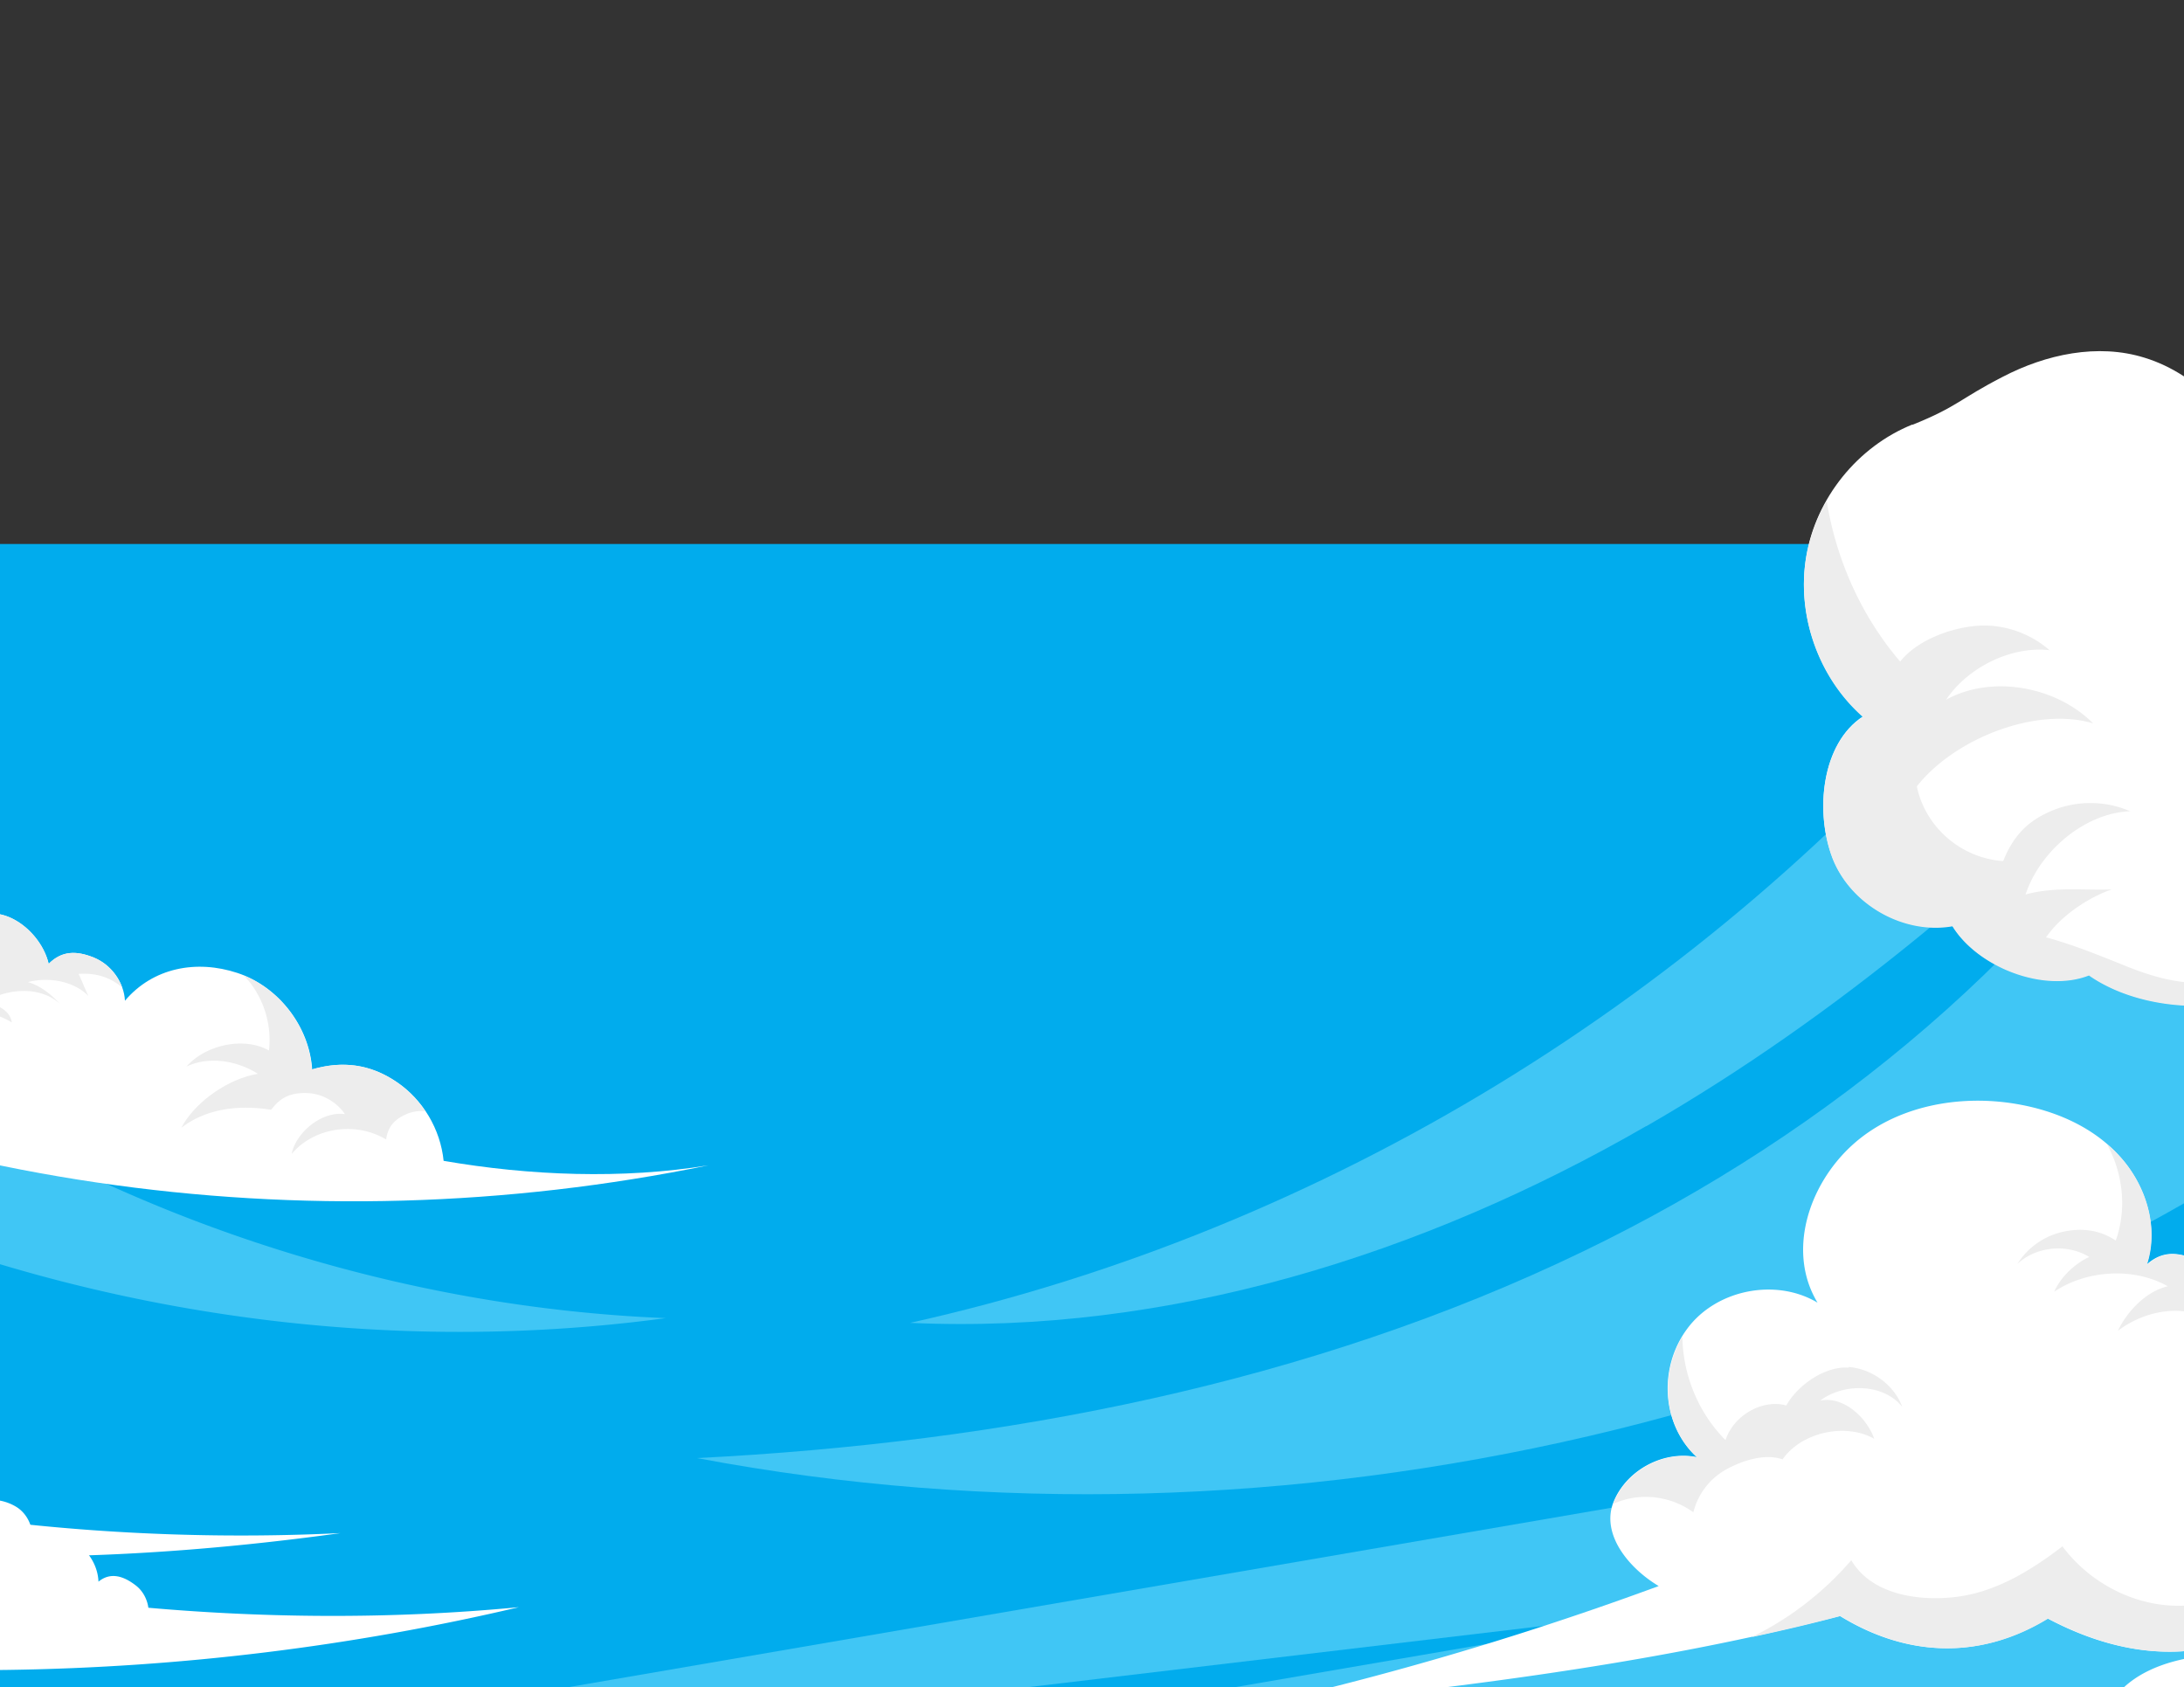 <svg xmlns="http://www.w3.org/2000/svg" xmlns:xlink="http://www.w3.org/1999/xlink" width="1920" height="1483" viewBox="0 0 1920 1483"><rect x="0" y="0" width="1920" height="1483" fill="#333333" stroke="none"/><defs><style>.a,.e{fill:#fff;}.a{stroke:#707070;}.b{clip-path:url(#a);}.c{fill:#01aced;}.d{fill:#40c6f5;}.f{fill:#ededed;}.g{fill:none;}</style><clipPath id="a"><rect class="a" width="1920" height="1483" transform="translate(0 444)"/></clipPath></defs><g class="b" transform="translate(0 -444)"><g transform="translate(-350.672 813.855)"><g transform="translate(-111.395 -61.174)"><rect class="c" width="2078.217" height="1385.478" transform="translate(308.671 169.51)"/><path class="d" d="M34.187,275.058A1679.233,1679.233,0,0,0,530.742,470.133c-146.029-44.612-271-143.258-369.646-259.916C120.641,162.28,84.341,111.571,50.535,59.2L-43.4,413.882c259.639,142.7,565.275,201.449,859,161.824C534.344,564.345,248.659,457.109,33.91,275.058Z" transform="translate(231.812 274.351)"/><path class="d" d="M991.4,440.426c169.305-97.538,318.66-225.833,455.822-365.489L1285.117,40.3C1044.321,325.986,709.035,532.145,344.1,613.334c226.11,10.53,451.112-59.853,647.018-172.908Z" transform="translate(918.057 240.88)"/><path class="d" d="M1100.132,175.4A1932.008,1932.008,0,0,1,652.9,481.037c137.162-4.156,273.216-33.806,400.4-85.346L1100.409,175.4Z" transform="translate(1464.929 480.136)"/><path class="d" d="M1773.094,359.505,1827.4,105.131,1591.319,54.7c-124.97,205.051-318.66,365.489-535.626,470.231C814.065,641.589,544.729,693.128,276.5,706.706c517.892,97.815,1074.023-33.529,1496.594-347.478Z" transform="translate(798.341 266.381)"/><path class="d" d="M2976.572,228.4-90.6,755.99,3051.665,382.465Z" transform="translate(148.223 573.996)"/><path class="d" d="M2849.179,269-57,768.881,2920.393,415.029Z" transform="translate(207.727 645.897)"/><path class="d" d="M2721.964,309.6-23.5,782.048,2789.3,447.594Z" transform="translate(267.054 717.798)"/><path class="d" d="M2594.748,350.2,10,794.939,2658.2,480.158Z" transform="translate(326.381 789.699)"/><path class="e" d="M2077.686,353.4c-35.468,6.373-67.889,23.553-77.033,57.913-48.215-13.3-101.417-6.1-144.644,18.842-43.227,25.216-58.19,61.515-70.382,110.007-23.83-18.288-56.528-24.384-85.345-16.349s-58.467,24.939-69.551,52.925a65.151,65.151,0,0,0-53.479-32.974c-21.891-.831-44.058,14.132-56.25,32.42-11.915-37.408-63.455-65.117-96.152-43.781-18.565-27.987-51.263-46-84.791-46.275-33.529-.554-73.708,1.108-92.827,28.541-16.9-29.1-48.492-49.323-82.02-52.648s-77.587.554-100.031,25.77c-32.7-19.12-73.985-23.276-109.73-10.807s-63.732,26.324-77.31,61.792a85.088,85.088,0,0,0-70.659-30.2c-26.6,1.94-47.661,10.53-61.238,33.529-29.926-42.4-93.1-58.467-132.452-24.662-2.494-23-16.626-44.612-36.854-55.7s-61.238-7.759-82.02,2.494C460.833,409.1,385.74,388.314,323.394,405.494S221.977,454.817,188.725,510.513c-37.131-30.758-89.5-41.841-135.777-28.264A149.338,149.338,0,0,0,.3,510.513V760.176H2078.518V353.954Z" transform="translate(309.203 795.366)"/><g transform="translate(1542.301 633.467)"><path class="e" d="M1710.142,180.914c-29.1-7.759-59.021-14.686-89.225-13.3s-60.961,11.638-81.743,33.529-39.625,43.781-26.047,70.659c-25.493.554-50.154,16.349-61.792,39.07s-16.9,50.986-2.217,72.045c-34.36-23-82.02-21.613-107.79,10.53.831-23-13.3-46-34.36-55.973-21.059-9.7-37.408-16.072-54.865-.554,10.807-32.7-.554-69.828-23.83-95.321-23-25.493-56.25-39.9-90.056-45.721-50.986-8.867-107.513,1.663-145.475,36.577-38.239,35.191-56.8,93.658-29.926,137.994-36.577-21.891-88.948-11.638-114.44,22.722-25.493,34.083-23,84.237,8.313,113.055-29.649-6.1-62.347,11.638-73.43,39.9-10.807,28.264,13.855,57.913,39.9,73.43A2849.494,2849.494,0,0,1,445.2,729.841C626.7,711,805.7,691.324,982.489,645.881c59.021,36.3,123.308,38.516,182.606,2.217,46,24.384,96.152,36.3,146.861,24.661s96.984-41.841,127.741-83.683c127.187,59.3,282.361,33.251,383.5-64.286,41.01-39.625,48.492-113.609,38.239-169.582-7.482-41.287-32.975-77.587-64.286-105.573s-47.106-58.19-87.839-69Z" transform="translate(-445.2 -167.436)"/><path class="f" d="M898.511,353.055c.831-23-13.3-46-34.36-55.973-21.059-9.7-37.408-16.072-54.865-.554,10.807-32.7-.554-69.828-23.83-95.321A104.745,104.745,0,0,0,774.1,190.4c14.132,25.493,17.734,57.082,7.759,84.791-13.855-9.421-29.926-11.361-46.275-7.759A63.666,63.666,0,0,0,695.4,295.7c16.626-15.517,43.781-18.011,63.178-6.1-12.746,5.819-25.216,17.734-30.758,30.481,28.541-19.12,70.105-21.613,99.754-4.711-18.842,4.434-35.468,21.613-43.781,39.07,19.674-14.686,45.444-21.614,69-14.963,14.409,18.011,12.469,49.046-3.6,65.672a147.879,147.879,0,0,1,97.538-32.7c-7.759-3.879-16.9-6.373-24.662-10.253,18.288-15.517,37.131-26.6,60.13-31.035-30.2-9.7-63.732-3.325-83.96,21.891Z" transform="translate(-2.107 -126.767)"/><path class="f" d="M1479.518,369.442c-22.168-3.6-43.5-13.3-61.792-27.432a209.057,209.057,0,0,1-130.235,25.216c-24.939-3.325-50.708-14.132-62.624-36.3-36.3,5.265-75.37-18.842-88.394-52.925,3.325,36.577-18.843,76.2-52.925,90.056-9.144,40.733-49.323,70.659-91.165,72.876-41.564,2.217-83.129-18.565-108.067-52.094-27.433,21.059-58.19,39.9-92.55,44.335s-75.647-2.217-93.1-32.143A274.427,274.427,0,0,1,611.1,468.642c26.047-5.542,52.094-11.638,78.141-18.565,59.021,36.3,123.307,38.516,182.606,2.217,46,24.384,96.152,36.3,146.861,24.661s96.984-41.841,127.741-83.683c107.513,50.154,234.977,39.348,333.069-24.107Z" transform="translate(-151.398 28.368)"/><path class="f" d="M773.913,278.655c-20.505-1.385-44.612,15.24-54.588,33.251-21.613-5.819-46.552,9.144-53.479,30.481-23.83-23.83-37.408-57.082-37.962-90.887-20.228,33.806-16.349,79.249,13.024,106.128-29.649-6.1-62.347,11.638-73.43,39.9a1.018,1.018,0,0,1-.277.831,77.411,77.411,0,0,1,16.071-4.988,71.561,71.561,0,0,1,54.311,12.469,59.559,59.559,0,0,1,29.372-37.962c14.409-7.759,33.529-13.855,49.046-8.59,16.626-23.83,55.419-32.42,80.635-18.011-6.927-19.4-27.71-37.962-47.661-33.529,20.782-15.794,55.973-15.24,72.322,5.542-7.2-19.4-26.6-33.529-47.106-35.191Z" transform="translate(-229.144 -18.562)"/></g><path class="e" d="M-104.7,433.913c296.215,60.407,605.454,56.25,899.73-13.024-226.664,21.613-461.087-3.325-680.547-63.455,172.076,28.541,351.08,22.168,523.711-1.663A1819.394,1819.394,0,0,1,58.509,290.1C-17.415,300.353-80.316,361.591-104.7,434.19Z" transform="translate(123.252 683.264)"/><path class="f" d="M198.448,458.083c13.3-15.24,36.577-10.53,53.2.831-23.83,4.988-47.383,32.42-55.142,55.7,21.336-34.083,60.961-42.673,98.923-29.1,21.059-4.156,43.781,17.457,46,38.793,13.855-24.939,35.191-39.07,62.624-47.383a108.459,108.459,0,0,1,47.106-3.879c-30.758-15.794-68.72-16.071-95.6,7.2-2.494-23-16.626-44.612-36.854-55.7s-61.238-7.759-82.02,2.494C221.724,402.664,198.725,384.93,172.4,374.4c15.517,16.349,26.6,36.854,30.2,59.021-20.782-2.771-48.492,17.457-56.8,36.577,14.963-12.192,33.806-15.24,52.925-11.638Z" transform="translate(566.877 832.556)"/><path class="f" d="M349.759,408.114c-2.494.831-5.265,1.94-7.759,2.771,49.323-4.156,100.586,11.638,137.439,45.167,16.349-33.252,56.8-55.419,93.1-48.215-18.565,13.024-32.42,33.529-36.577,55.7,10.53-20.505,31.312-35.468,54.034-38.516,21.613,11.084,36.577,34.637,42.119,58.19,9.975-27.71,29.926-49.323,54.865-62.9-18.288,3.325-35.191,10.53-45.444,25.493-16.9-29.1-48.492-49.323-82.02-52.648s-77.587.554-100.031,25.77C426.791,399.8,385.5,395.645,349.759,408.114Z" transform="translate(914.339 863.959)"/><path class="f" d="M772.007,397.408c-43.227,25.216-58.19,61.515-70.382,110.007-23.83-18.288-56.528-24.384-85.345-16.349-1.385.277-2.494.831-3.879,1.108,35.468,3.325,70.105,18.288,96.429,42.4,1.662-29.1,13.578-47.661,34.914-67.889a116.49,116.49,0,0,1,79.526-31.866c-14.686-5.819-32.7-7.2-48.492-4.711,42.119-31.866,93.935-39.071,141.042-14.963-13.855-17.18-28.541-31.312-45.444-43.227a191.034,191.034,0,0,0-98.369,25.493Z" transform="translate(1393.205 828.113)"/><g transform="translate(0 355.3)"><path class="e" d="M-73.446,270.024C242.443,447.366,619.016,500.291,973.7,427.415c-75.647,12.469-157.667,9.144-233.038-3.879-2.771-27.71-18.288-54.034-41.564-69.551-23-15.517-47.383-18.565-73.984-10.807-2.494-37.962-29.649-72.876-65.672-84.791s-74.262-4.711-98.923,24.384c-.831-16.349-12.192-31.866-27.432-37.962s-27.987-6.1-39.625,5.542c-6.65-28.541-40.179-54.588-65.672-40.179-8.036-61.238-53.2-115.826-111.67-135.223S88.655,72.732,45.982,117.067c-47.106-11.361-103.357-5.819-136.885,29.1s-24.662,100.309,17.457,123.862Z" transform="translate(111.395 -67.049)"/><path class="f" d="M84.624,239.58C69.106,241.8,53.312,257.037,48.878,272c19.951-16.9,53.757-19.4,75.924-5.265-1.385-10.807-13.855-16.626-24.662-17.457,20.228-12.746,49.877-14.963,67.334,1.385-7.759-8.313-17.457-16.349-28.541-19.4,18.011-4.711,40.179-1.108,53.2,12.192-3.048-6.373-5.542-13.023-8.59-19.4,14.409-1.108,27.71,2.771,38.239,11.915a44.9,44.9,0,0,0-24.939-26.324c-15.24-6.1-27.987-6.1-39.625,5.542-6.65-28.541-40.179-54.588-65.672-40.179-4.156-32.7-19.12-63.455-41.01-88.116A324.853,324.853,0,0,1,72.709,215.749C61.07,202.726,37.24,206.605,22,215.472c21.891-4.434,46.275,9.144,62.624,24.384Z" transform="translate(347.633 -31.894)"/><path class="f" d="M293.012,280.436c1.663-11.084,7.759-17.457,18.288-21.891a31.632,31.632,0,0,1,16.072-2.217,96.048,96.048,0,0,0-25.77-26.047c-23-15.517-47.383-18.565-73.985-10.807C225.4,183.729,200.739,150.2,167.765,136.9c1.663,1.663,3.325,3.6,4.988,5.542a83.218,83.218,0,0,1,17.18,60.407c-22.168-12.469-55.7-4.988-72.6,14.132,19.674-9.421,44.612-5.265,62.9,6.373-25.77,4.156-55.142,24.384-67.334,47.383,22.445-17.18,50.986-20.228,78.972-15.794,8.036-10.807,16.9-14.963,30.481-14.686,13.578,0,26.878,7.482,34.36,18.565-19.674-3.048-42.95,15.517-46.829,34.914,19.951-23.553,56.528-28.541,82.852-12.746Z" transform="translate(508.612 56.654)"/></g><path class="e" d="M723.065,3.317c-48.215,19.4-84.791,64.84-93.381,116.1s10.807,106.128,49.877,140.488c-36.577,23.83-42.4,83.96-26.6,124.693,16.072,40.456,62.347,66.78,105.3,59.3,22.168,36.022,80.358,58.744,119.982,43.227,46.552,32.42,122.2,35.468,172.63,9.144,50.432-26.047,83.96-81.466,84.237-138.271.554-109.453-32.42-223.339-95.044-313.118C1010.69,2.763,976.053-40.464,927.008-55.427c-41.01-12.746-86.454-3.048-124.693,16.9-38.239,19.674-39.348,26.047-79.249,42.119Z" transform="translate(1420.257 61.174)"/><path class="f" d="M1021.774,423.557a139.25,139.25,0,0,0,16.9-43.5c-13.3,19.4-37.685,29.372-60.961,29.926-23.553.831-46.552-6.373-68.443-15.24s-46-18.565-68.72-24.662c12.746-18.565,36.3-34.637,57.636-42.118-26.6.831-49.877-2.494-75.647,4.434,12.469-37.962,52.094-71.768,92-73.153a88.267,88.267,0,0,0-68.72-.554c-21.89,9.144-34.36,22.722-42.95,44.335-36.854-2.494-68.443-29.649-75.924-65.672,32.7-41.564,104.188-70.382,154.9-55.419-32.143-32.42-88.948-42.95-129.127-20.782,18.842-28.264,57.082-47.383,90.887-43.5-17.734-15.517-41.841-23.553-65.117-21.336-23.553,2.217-51.54,13.024-66.226,31.312-34.083-39.9-56.25-89.5-64.563-141.319a150.241,150.241,0,0,0-18.011,49.6c-8.59,51.263,10.807,106.128,49.877,140.487-36.577,23.83-42.4,83.96-26.6,124.693,16.071,40.456,62.346,66.78,105.3,59.3,22.168,36.022,80.358,58.744,119.982,43.227,38.239,26.6,96.152,33.251,143.535,20.505Z" transform="translate(1420.257 145.248)"/><path class="e" d="M-4.616,286.153c-18.565,26.6-38.239,57.913-30.2,89.225,4.711,19.12,19.4,34.637,34.914,46.552,41.01,31.312,92.55,46.275,143.813,51.263,68.443,6.927,138.825-3.048,202.834-27.987,5.265-12.192,1.385-27.71-9.421-35.745-10.53-8.036-21.891-11.638-32.42-3.048-.554-14.132-8.867-27.432-20.782-34.637-12.192-7.2-24.939-11.361-37.408-5.265,0-10.53-5.542-20.782-14.409-26.047s-21.613-8.313-30.758-3.048a41.682,41.682,0,0,0-34.637-17.457c-13.3,0-23.83,7.2-31.312,18.288-9.144-21.336-27.432-38.516-49.046-46.829a88.009,88.009,0,0,0-67.611,1.94c-9.7-4.434-13.855-2.494-23.83-6.927Z" transform="translate(243.736 675.297)"/><rect class="g" width="2078.217" height="1385.478" transform="translate(308.671 169.51)"/></g></g></g></svg>